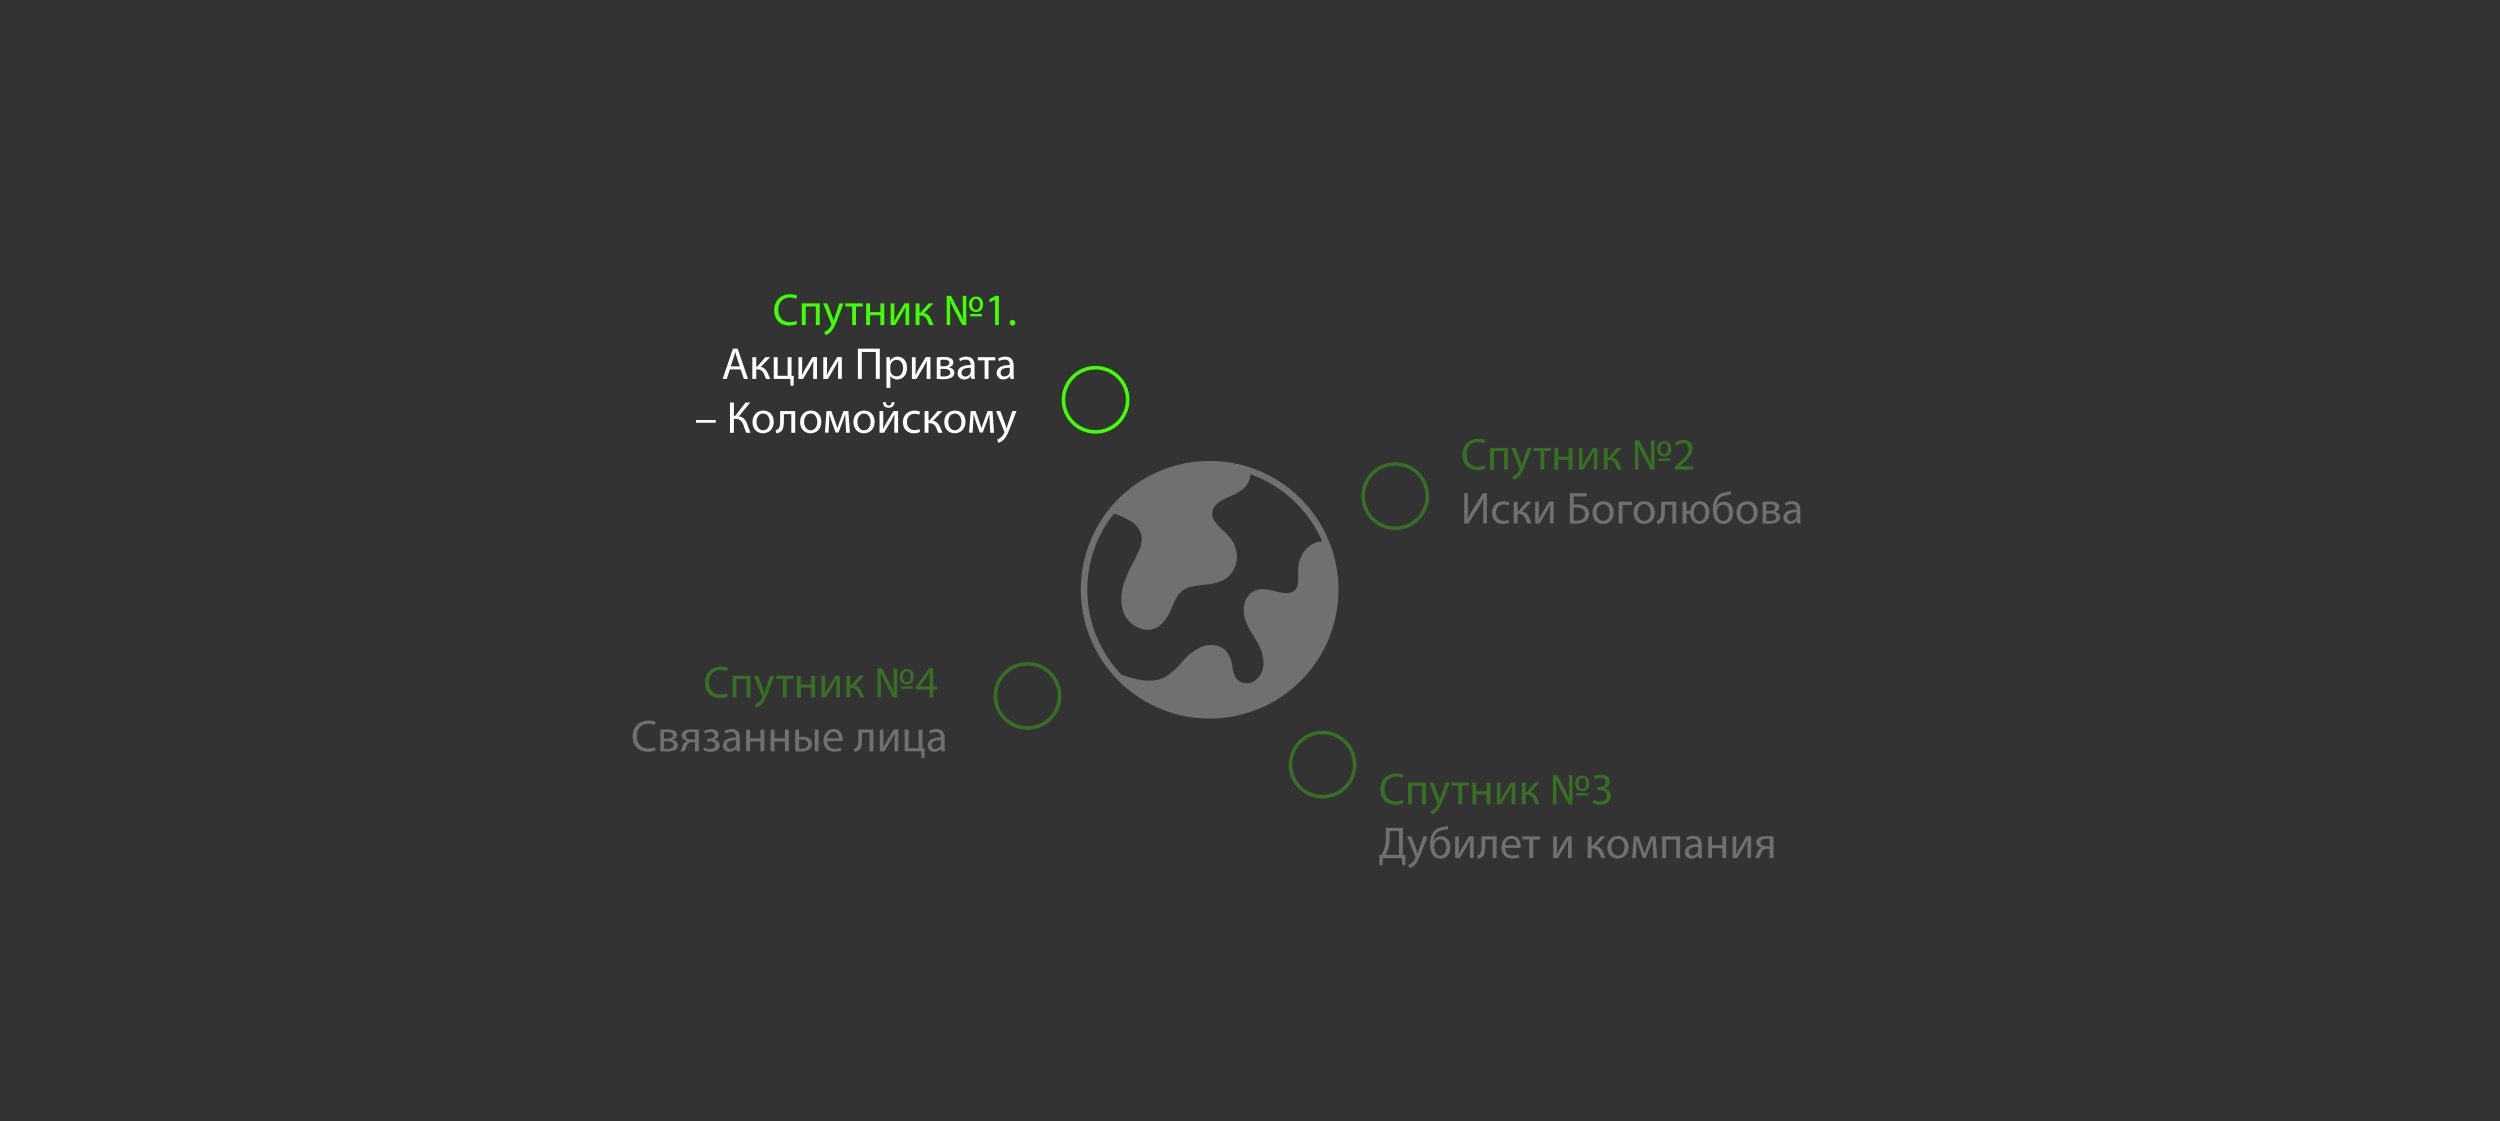 <?xml version="1.0" encoding="UTF-8"?> <svg xmlns="http://www.w3.org/2000/svg" id="Слой_1" data-name="Слой 1" viewBox="0 0 1920 861"><rect x="0" y="0" width="1920" height="861" fill="#333333" stroke="none"/> <defs> <style>.cls-1,.cls-2{fill:none;stroke:#3fff03;stroke-miterlimit:10;stroke-width:2.74px;}.cls-1,.cls-3,.cls-6{opacity:0.3;}.cls-4{fill:#3fff03;}.cls-5,.cls-6{fill:#fff;}</style> </defs> <title>Безымянный-1</title> <circle class="cls-1" cx="789.13" cy="534.44" r="24.66"></circle> <circle class="cls-2" cx="841.4" cy="307.03" r="24.66"></circle> <circle class="cls-1" cx="1071.55" cy="381" r="24.66"></circle> <circle class="cls-1" cx="1015.71" cy="587.23" r="24.66"></circle> <g class="cls-3"> <path class="cls-4" d="M1140.75,359.89a14.87,14.87,0,0,1-6.13,1.11c-6.55,0-11.48-4.14-11.48-11.76,0-7.27,4.93-12.2,12.13-12.2a12.56,12.56,0,0,1,5.52,1l-.73,2.45a11,11,0,0,0-4.69-1c-5.44,0-9.06,3.48-9.06,9.58,0,5.69,3.27,9.34,8.93,9.34a12,12,0,0,0,4.89-1Z"></path> <path class="cls-4" d="M1158.12,344v16.68h-3V346.38h-7.76v14.27h-3V344Z"></path> <path class="cls-4" d="M1164,344l3.65,9.86c.38,1.1.79,2.41,1.07,3.41h.07c.31-1,.65-2.28,1.07-3.48l3.31-9.79h3.2l-4.55,11.89c-2.17,5.72-3.65,8.65-5.72,10.44a8.24,8.24,0,0,1-3.72,2l-.76-2.55a8.05,8.05,0,0,0,2.65-1.48,9.25,9.25,0,0,0,2.56-3.38,2.33,2.33,0,0,0,.24-.73,2.62,2.62,0,0,0-.21-.79L1160.71,344Z"></path> <path class="cls-4" d="M1191.18,344v2.41H1186v14.27h-3V346.38h-5.21V344Z"></path> <path class="cls-4" d="M1196.77,344v6.72h7.92V344h3v16.68h-3V353.1h-7.92v7.55h-3V344Z"></path> <path class="cls-4" d="M1215.45,344v7c0,2.65,0,4.31-.17,6.69l.1,0c1-2,1.59-3.2,2.69-5.13l5.2-8.62h3.55v16.68h-2.89v-7.07c0-2.72.07-4.13.21-6.82H1224c-1.07,2.14-1.79,3.48-2.76,5.17-1.58,2.59-3.41,5.79-5.2,8.72h-3.48V344Z"></path> <path class="cls-4" d="M1234.75,344v7.24h.73l6.27-7.24h3.69l-7.28,7.55c2.69.27,4.31,2.06,5.62,5.06a34.58,34.58,0,0,0,1.8,4.07h-3.18a23,23,0,0,1-1.55-3.41c-1.14-2.69-2.69-3.93-5.51-3.93h-.59v7.34h-3V344Z"></path> <path class="cls-4" d="M1255.61,360.65v-22.4h3.31l5.86,11.06c1.34,2.65,2.55,5.14,3.51,7.48l0,0c-.25-3.14-.31-5.76-.31-9.31v-9.2h2.68v22.4h-3.06l-5.9-11.13c-1.31-2.52-2.51-5.07-3.55-7.62l-.1,0c.14,2.9.2,5.49.2,9.45v9.27Zm28-16c0,4.27-2.69,6-5.44,6-3.07,0-5.45-2.14-5.45-5.89s2.52-6,5.48-6C1281.49,338.76,1283.56,341.07,1283.56,344.66Zm-10,9.3v-1.79h9.07V354Zm1.55-9.16c0,2.41,1.35,4.17,3,4.17,1.82,0,3-1.76,3-4.24,0-2-.83-4.24-3-4.24S1275.15,342.73,1275.15,344.8Z"></path> <path class="cls-4" d="M1286.18,360.65v-1.86l2.38-2.31c5.72-5.45,8.31-8.34,8.34-11.72,0-2.27-1.1-4.38-4.44-4.38a7.63,7.63,0,0,0-4.76,1.9l-1-2.14a9.84,9.84,0,0,1,6.35-2.27c4.82,0,6.86,3.31,6.86,6.51,0,4.14-3,7.48-7.73,12l-1.79,1.66v.07h10.07v2.51Z"></path> <path class="cls-5" d="M1127.34,378.78v9.79c0,3.69-.07,6.73-.27,9.83l.06,0c1.18-2.41,2.62-4.93,4.31-7.68l7.52-12h3V402h-2.83v-9.9c0-3.75,0-6.51.28-9.44l-.11,0a69.33,69.33,0,0,1-4.31,7.82L1127.72,402h-3.2V378.78Z"></path> <path class="cls-5" d="M1159,401.4a11.32,11.32,0,0,1-4.8,1c-5,0-8.3-3.41-8.3-8.51s3.51-8.86,9-8.86a10.16,10.16,0,0,1,4.2.86l-.68,2.34a7.13,7.13,0,0,0-3.52-.79c-3.83,0-5.89,2.83-5.89,6.31,0,3.86,2.48,6.24,5.79,6.24a8.59,8.59,0,0,0,3.72-.83Z"></path> <path class="cls-5" d="M1165.54,385.33v7.24h.72l6.27-7.24h3.69l-7.27,7.55c2.69.28,4.31,2.07,5.62,5.07a34.18,34.18,0,0,0,1.79,4.07h-3.17a21.7,21.7,0,0,1-1.55-3.42c-1.14-2.68-2.69-3.92-5.52-3.92h-.58V402h-3V385.33Z"></path> <path class="cls-5" d="M1181.84,385.33v7c0,2.65,0,4.3-.17,6.68l.1,0c1-2,1.59-3.21,2.69-5.14l5.2-8.62h3.55V402h-2.89V395c0-2.72.07-4.14.21-6.82h-.11c-1.07,2.13-1.79,3.48-2.75,5.17-1.59,2.58-3.42,5.79-5.21,8.72H1179V385.33Z"></path> <path class="cls-5" d="M1218.58,378.78v2.52h-10v6.24a27.14,27.14,0,0,1,2.87-.17,11,11,0,0,1,6,1.55,6.39,6.39,0,0,1,3,5.69,6.86,6.86,0,0,1-1.93,5c-1.9,1.86-5,2.58-8.21,2.58a34.89,34.89,0,0,1-4.68-.27V378.78Zm-10,20.93a13,13,0,0,0,2.52.17,6.81,6.81,0,0,0,4.89-1.79,4.76,4.76,0,0,0,1.28-3.41,4.36,4.36,0,0,0-1.9-3.8,7.78,7.78,0,0,0-4.41-1.17c-.69,0-1.62.07-2.38.14Z"></path> <path class="cls-5" d="M1239.37,393.54c0,6.17-4.27,8.86-8.31,8.86-4.51,0-8-3.31-8-8.59,0-5.58,3.65-8.86,8.27-8.86C1236.13,385,1239.37,388.44,1239.37,393.54Zm-13.24.17c0,3.65,2.11,6.41,5.07,6.41s5.07-2.72,5.07-6.48c0-2.83-1.41-6.41-5-6.41S1226.13,390.54,1226.13,393.71Z"></path> <path class="cls-5" d="M1253.37,385.33v2.45h-7.24V402h-3V385.33Z"></path> <path class="cls-5" d="M1270.88,393.54c0,6.17-4.28,8.86-8.31,8.86-4.52,0-8-3.31-8-8.59,0-5.58,3.66-8.86,8.28-8.86C1267.64,385,1270.88,388.44,1270.88,393.54Zm-13.24.17c0,3.65,2.1,6.41,5.07,6.41s5.07-2.72,5.07-6.48c0-2.83-1.42-6.41-5-6.41S1257.64,390.54,1257.64,393.71Z"></path> <path class="cls-5" d="M1287.35,385.33V402h-3V387.71h-5.73v4.35c0,4.68-.44,7.82-2.62,9.23a4.81,4.81,0,0,1-3.3,1l-.31-2.38a3.77,3.77,0,0,0,1.65-.69c1.55-1.14,1.72-3.48,1.72-7.2v-6.73Z"></path> <path class="cls-5" d="M1295.21,385.33v7h2.87c.51-4.42,3.41-7.42,7.41-7.42,4.34,0,7.3,3.45,7.3,8.59,0,5.41-3.3,8.86-7.51,8.86-4,0-6.93-3-7.27-7.72h-2.8V402h-3V385.33Zm14.55,8.28c0-3.14-1.41-6.38-4.38-6.38s-4.48,3.17-4.48,6.55,1.48,6.38,4.41,6.38S1309.76,396.78,1309.76,393.61Z"></path> <path class="cls-5" d="M1329.24,379.68a22.63,22.63,0,0,1-3.49.76c-2.68.41-4.65,1.31-5.92,3.14a11.87,11.87,0,0,0-1.83,5.51h.1a6.32,6.32,0,0,1,5.79-3.76c4.11,0,7.1,2.93,7.1,8.24s-2.82,8.83-7.72,8.83c-5.86,0-7.79-5.62-7.79-11.17,0-3.79.8-6.9,2.59-9.24,1.62-2.31,3.93-3.38,7.17-3.93a23.86,23.86,0,0,0,4.13-.9Zm-6,7.89a4,4,0,0,0-3.75,2.28,7.22,7.22,0,0,0-.83,3.55c0,2.76,1.34,6.72,4.65,6.72s4.59-3.24,4.59-6.31C1327.93,391.09,1326.86,387.57,1323.27,387.57Z"></path> <path class="cls-5" d="M1349.92,393.54c0,6.17-4.28,8.86-8.31,8.86-4.51,0-8-3.31-8-8.59,0-5.58,3.66-8.86,8.28-8.86C1346.68,385,1349.92,388.44,1349.92,393.54Zm-13.24.17c0,3.65,2.11,6.41,5.07,6.41s5.07-2.72,5.07-6.48c0-2.83-1.42-6.41-5-6.41S1336.68,390.54,1336.68,393.71Z"></path> <path class="cls-5" d="M1353.68,385.54a35.06,35.06,0,0,1,5.31-.38c2.79,0,7.41.45,7.41,4.17,0,2.07-1.59,3.35-3.48,3.76v.07c2.44.34,4.23,1.72,4.23,4.13,0,4.38-5.51,4.93-8.79,4.93-1.86,0-3.79-.13-4.68-.2Zm2.86,14.48a18.92,18.92,0,0,0,2.45.14c2,0,5.06-.49,5.06-2.9s-2.41-2.93-5.31-2.93h-2.2Zm0-7.69h2.28c2.24,0,4.55-.65,4.55-2.62,0-1.65-1.45-2.45-4.48-2.45a21.36,21.36,0,0,0-2.35.14Z"></path> <path class="cls-5" d="M1380.22,402l-.24-2.11h-.11a6.21,6.21,0,0,1-5.1,2.49,4.75,4.75,0,0,1-5.1-4.8c0-4,3.59-6.23,10-6.2v-.34c0-1.38-.38-3.86-3.79-3.86a8.28,8.28,0,0,0-4.34,1.24l-.69-2a10.33,10.33,0,0,1,5.48-1.49c5.1,0,6.34,3.49,6.34,6.83V398a23.16,23.16,0,0,0,.28,4Zm-.45-8.52c-3.31-.07-7.06.52-7.06,3.76a2.68,2.68,0,0,0,2.86,2.9,4.14,4.14,0,0,0,4-2.8,3.24,3.24,0,0,0,.17-1Z"></path> </g> <g class="cls-3"> <path class="cls-4" d="M1077.75,616.89a14.87,14.87,0,0,1-6.13,1.11c-6.55,0-11.48-4.14-11.48-11.76,0-7.27,4.93-12.2,12.13-12.2a12.56,12.56,0,0,1,5.52,1l-.73,2.45a11,11,0,0,0-4.69-1c-5.44,0-9.06,3.48-9.06,9.58,0,5.69,3.27,9.34,8.93,9.34a12,12,0,0,0,4.89-1Z"></path> <path class="cls-4" d="M1095.12,601v16.68h-3V603.38h-7.76v14.27h-3V601Z"></path> <path class="cls-4" d="M1101,601l3.65,9.86c.38,1.1.79,2.41,1.07,3.41h.07c.31-1,.65-2.28,1.07-3.48l3.31-9.79h3.2l-4.55,11.89c-2.17,5.72-3.65,8.65-5.72,10.44a8.24,8.24,0,0,1-3.72,2l-.76-2.55a8.05,8.05,0,0,0,2.65-1.48,9.25,9.25,0,0,0,2.56-3.38,2.33,2.33,0,0,0,.24-.73,2.62,2.62,0,0,0-.21-.79L1097.71,601Z"></path> <path class="cls-4" d="M1128.18,601v2.41H1123v14.27h-3V603.38h-5.21V601Z"></path> <path class="cls-4" d="M1133.77,601v6.72h7.92V601h3v16.68h-3V610.1h-7.92v7.55h-3V601Z"></path> <path class="cls-4" d="M1152.45,601v7c0,2.65,0,4.31-.17,6.69l.1,0c1-2,1.59-3.2,2.69-5.13l5.2-8.62h3.55v16.68h-2.89v-7.07c0-2.72.07-4.13.21-6.82H1161c-1.07,2.14-1.79,3.48-2.76,5.17-1.58,2.59-3.41,5.79-5.2,8.72h-3.48V601Z"></path> <path class="cls-4" d="M1171.75,601v7.24h.73l6.27-7.24h3.69l-7.28,7.55c2.69.27,4.31,2.06,5.62,5.06a34.58,34.58,0,0,0,1.8,4.07h-3.18a23,23,0,0,1-1.55-3.41c-1.14-2.69-2.69-3.93-5.51-3.93h-.59v7.34h-3V601Z"></path> <path class="cls-4" d="M1192.61,617.65v-22.4h3.31l5.86,11.06c1.34,2.65,2.55,5.14,3.51,7.48l0,0c-.25-3.14-.31-5.76-.31-9.31v-9.2h2.68v22.4h-3.06l-5.9-11.13c-1.31-2.52-2.51-5.07-3.55-7.62l-.1,0c.14,2.9.2,5.49.2,9.45v9.27Zm28-16c0,4.27-2.69,6-5.44,6-3.07,0-5.45-2.14-5.45-5.9s2.52-6,5.48-6C1218.49,595.76,1220.56,598.07,1220.56,601.66Zm-10,9.3v-1.79h9.07V611Zm1.55-9.17c0,2.42,1.35,4.18,3,4.18,1.82,0,3-1.76,3-4.24,0-2-.83-4.24-3-4.24S1212.15,599.73,1212.15,601.79Z"></path> <path class="cls-4" d="M1223.91,614.17a10.15,10.15,0,0,0,5,1.41c3.89,0,5.1-2.48,5.07-4.34,0-3.14-2.86-4.48-5.79-4.48h-1.69v-2.28h1.69c2.2,0,5-1.13,5-3.79,0-1.79-1.13-3.38-3.93-3.38a8.24,8.24,0,0,0-4.48,1.49l-.79-2.21a10.67,10.67,0,0,1,5.86-1.72c4.41,0,6.41,2.62,6.41,5.34,0,2.31-1.38,4.27-4.13,5.27v.07a5.84,5.84,0,0,1,5,5.76c0,3.58-2.79,6.72-8.17,6.72a11.31,11.31,0,0,1-5.82-1.52Z"></path> <path class="cls-5" d="M1077.41,635.79v20.78l2,.07-.21,8h-2.34l-.21-5.58H1062l-.2,5.58h-2.35l-.21-8,1.76-.07a27.67,27.67,0,0,0,2.28-5.1,34.62,34.62,0,0,0,1.1-9.79v-5.89Zm-10.21,6.85a31.68,31.68,0,0,1-1.17,9.48,22.78,22.78,0,0,1-1.9,4.42h10.28V638.27h-7.21Z"></path> <path class="cls-5" d="M1084,642.33l3.66,9.86c.38,1.1.79,2.42,1.07,3.41h.07c.31-1,.65-2.27,1.06-3.48l3.31-9.79h3.21l-4.55,11.9c-2.17,5.72-3.65,8.65-5.72,10.44a8.11,8.11,0,0,1-3.73,2l-.75-2.55a8.06,8.06,0,0,0,2.65-1.48,9.07,9.07,0,0,0,2.55-3.38,2.12,2.12,0,0,0,.24-.72,2.85,2.85,0,0,0-.2-.79l-6.17-15.38Z"></path> <path class="cls-5" d="M1112.05,636.68a22.49,22.49,0,0,1-3.48.76c-2.69.41-4.66,1.31-5.93,3.14a11.87,11.87,0,0,0-1.83,5.51h.11a6.31,6.31,0,0,1,5.79-3.76c4.1,0,7.1,2.93,7.1,8.24s-2.83,8.83-7.72,8.83c-5.86,0-7.79-5.62-7.79-11.17,0-3.79.79-6.9,2.58-9.24,1.62-2.31,3.93-3.38,7.17-3.93a24.19,24.19,0,0,0,4.14-.9Zm-6,7.89a4,4,0,0,0-3.76,2.28,7.3,7.3,0,0,0-.83,3.55c0,2.76,1.35,6.72,4.66,6.72s4.58-3.24,4.58-6.31C1110.74,648.09,1109.67,644.57,1106.09,644.57Z"></path> <path class="cls-5" d="M1120.43,642.33v7c0,2.65,0,4.3-.18,6.68l.11,0c1-2,1.58-3.21,2.68-5.14l5.21-8.62h3.55V659h-2.89V652c0-2.72.06-4.14.2-6.82h-.1c-1.07,2.13-1.79,3.48-2.76,5.17-1.58,2.58-3.41,5.79-5.2,8.72h-3.49V642.33Z"></path> <path class="cls-5" d="M1149.38,642.33V659h-3V644.71h-5.72v4.34c0,4.69-.45,7.83-2.62,9.24a4.85,4.85,0,0,1-3.31,1l-.31-2.38a3.81,3.81,0,0,0,1.66-.69c1.55-1.14,1.72-3.48,1.72-7.21v-6.72Z"></path> <path class="cls-5" d="M1156,651.23c.07,4.1,2.69,5.79,5.73,5.79a11,11,0,0,0,4.61-.86l.52,2.17a13.56,13.56,0,0,1-5.55,1c-5.13,0-8.2-3.38-8.2-8.41s3-9,7.82-9c5.45,0,6.9,4.79,6.9,7.85a10.33,10.33,0,0,1-.11,1.42Zm8.9-2.18c0-1.93-.8-4.92-4.21-4.92-3.07,0-4.41,2.82-4.65,4.92Z"></path> <path class="cls-5" d="M1182.75,642.33v2.42h-5.21V659h-3V644.75h-5.2v-2.42Z"></path> <path class="cls-5" d="M1195.74,642.33v7c0,2.65,0,4.3-.17,6.68l.1,0c1-2,1.59-3.21,2.69-5.14l5.21-8.62h3.55V659h-2.9V652c0-2.72.07-4.14.21-6.82h-.1c-1.07,2.13-1.8,3.48-2.76,5.17-1.59,2.58-3.41,5.79-5.21,8.72h-3.48V642.33Z"></path> <path class="cls-5" d="M1222.36,642.33v7.24h.72l6.27-7.24H1233l-7.27,7.55c2.69.28,4.31,2.07,5.62,5.07a34.18,34.18,0,0,0,1.79,4.07H1230a21.7,21.7,0,0,1-1.55-3.42c-1.14-2.68-2.69-3.92-5.52-3.92h-.58V659h-3V642.33Z"></path> <path class="cls-5" d="M1250.76,650.54c0,6.17-4.28,8.86-8.31,8.86-4.51,0-8-3.31-8-8.59,0-5.58,3.66-8.85,8.28-8.85C1247.52,642,1250.76,645.44,1250.76,650.54Zm-13.24.17c0,3.65,2.1,6.41,5.07,6.41s5.07-2.72,5.07-6.48c0-2.83-1.42-6.41-5-6.41S1237.52,647.54,1237.52,650.71Z"></path> <path class="cls-5" d="M1254.76,642.33h3.72l3,8.41c.42,1.25,1.14,3.28,1.52,4.59h.07c.38-1.24,1.31-3.9,2-5.72l2.69-7.28h3.76l1.17,16.69h-2.89l-.38-8c-.11-1.79-.24-3.93-.31-6H1269c-.45,1.52-.89,2.86-1.82,5.41l-3.21,8.41h-2.21l-3-8.23c-.52-1.59-1.24-4-1.65-5.55H1257c-.07,2-.17,4.17-.28,6l-.41,7.9h-2.79Z"></path> <path class="cls-5" d="M1290.33,642.33V659h-3V644.75h-7.76V659h-3V642.33Z"></path> <path class="cls-5" d="M1304.5,659l-.24-2.11h-.11a6.21,6.21,0,0,1-5.1,2.49,4.75,4.75,0,0,1-5.1-4.79c0-4,3.59-6.24,10-6.21v-.34c0-1.38-.38-3.86-3.79-3.86a8.28,8.28,0,0,0-4.34,1.24l-.69-2a10.33,10.33,0,0,1,5.48-1.48c5.1,0,6.34,3.48,6.34,6.82V655a23.16,23.16,0,0,0,.28,4Zm-.45-8.52c-3.31-.07-7.07.52-7.07,3.76a2.69,2.69,0,0,0,2.86,2.9,4.15,4.15,0,0,0,4-2.8,3.24,3.24,0,0,0,.17-1Z"></path> <path class="cls-5" d="M1314.81,642.33v6.72h7.92v-6.72h3V659h-3v-7.55h-7.92V659h-3V642.33Z"></path> <path class="cls-5" d="M1333.49,642.33v7c0,2.65,0,4.3-.17,6.68l.1,0c1-2,1.58-3.21,2.69-5.14l5.2-8.62h3.55V659H1342V652c0-2.72.07-4.14.2-6.82h-.1c-1.07,2.13-1.79,3.48-2.76,5.17-1.58,2.58-3.41,5.79-5.2,8.72h-3.48V642.33Z"></path> <path class="cls-5" d="M1362.1,659h-3v-7h-2.24a3.9,3.9,0,0,0-2.79.93c-1.24,1-1.69,3.07-2.35,4.69A9.86,9.86,0,0,1,1351,659h-3.24a10.59,10.59,0,0,0,1-1.9c.72-1.62,1.13-3.79,2.62-5a3.93,3.93,0,0,1,1.89-1V651c-2.17-.24-4.41-1.59-4.41-4.14a4,4,0,0,1,2.21-3.62,11.7,11.7,0,0,1,5.58-1.13,47.18,47.18,0,0,1,5.38.34Zm-3-14.69a17.51,17.51,0,0,0-2.52-.17c-2.07,0-4.51.59-4.51,2.9,0,2.13,2.65,2.89,4.44,2.89h2.59Z"></path> </g> <g class="cls-3"> <path class="cls-4" d="M559,534.89a14.83,14.83,0,0,1-6.13,1.11c-6.55,0-11.48-4.14-11.48-11.76,0-7.27,4.93-12.2,12.13-12.2a12.53,12.53,0,0,1,5.52,1l-.73,2.45a10.89,10.89,0,0,0-4.68-1c-5.45,0-9.07,3.48-9.07,9.58,0,5.69,3.28,9.34,8.93,9.34a11.88,11.88,0,0,0,4.89-1Z"></path> <path class="cls-4" d="M576.4,519v16.68h-3V521.38h-7.76v14.27h-3V519Z"></path> <path class="cls-4" d="M582.29,519l3.66,9.86c.38,1.1.79,2.41,1.07,3.41h.06c.31-1,.66-2.28,1.07-3.48l3.31-9.79h3.21l-4.55,11.89c-2.17,5.72-3.66,8.65-5.72,10.44a8.31,8.31,0,0,1-3.73,2l-.75-2.55a8.25,8.25,0,0,0,2.65-1.48,9.24,9.24,0,0,0,2.55-3.38,2.09,2.09,0,0,0,.24-.73,2.62,2.62,0,0,0-.21-.79L579,519Z"></path> <path class="cls-4" d="M609.46,519v2.41h-5.21v14.27h-3V521.38h-5.2V519Z"></path> <path class="cls-4" d="M615,519v6.72H623V519h3v16.68h-3V528.1H615v7.55h-3V519Z"></path> <path class="cls-4" d="M633.72,519v7c0,2.65,0,4.31-.17,6.69l.1,0c1-2,1.59-3.2,2.69-5.13l5.21-8.62h3.55v16.68h-2.9v-7.07c0-2.72.07-4.13.21-6.82h-.1c-1.07,2.14-1.8,3.48-2.76,5.17-1.59,2.59-3.41,5.79-5.21,8.72h-3.48V519Z"></path> <path class="cls-4" d="M653,519v7.24h.72L660,519h3.69l-7.27,7.55c2.69.27,4.31,2.06,5.62,5.06a32.82,32.82,0,0,0,1.79,4.07h-3.17a21.11,21.11,0,0,1-1.55-3.41c-1.14-2.69-2.69-3.93-5.52-3.93H653v7.34h-3V519Z"></path> <path class="cls-4" d="M673.88,535.65v-22.4h3.31l5.86,11.06c1.34,2.65,2.55,5.14,3.52,7.48l0,0c-.24-3.14-.31-5.76-.31-9.31v-9.2H689v22.4h-3.07L680,524.52c-1.31-2.52-2.52-5.07-3.55-7.62l-.11,0c.14,2.9.21,5.49.21,9.45v9.27Zm28-16c0,4.27-2.69,6-5.45,6-3.07,0-5.45-2.14-5.45-5.89s2.52-6,5.48-6C699.77,513.76,701.84,516.07,701.84,519.66Zm-10,9.3v-1.79h9.07V529Zm1.55-9.16c0,2.41,1.35,4.17,3,4.17,1.83,0,3-1.76,3-4.24,0-2-.82-4.24-3-4.24S693.42,517.73,693.42,519.8Z"></path> <path class="cls-4" d="M713.83,535.65v-6.1H703.42v-2l10-14.3h3.27v13.92h3.14v2.38h-3.14v6.1Zm0-8.48v-7.48c0-1.17,0-2.34.11-3.51h-.11c-.69,1.31-1.24,2.27-1.86,3.31l-5.48,7.61v.07Z"></path> <path class="cls-5" d="M503.49,576.26a14.9,14.9,0,0,1-6.13,1.1c-6.55,0-11.48-4.13-11.48-11.75,0-7.28,4.93-12.2,12.13-12.2a12.56,12.56,0,0,1,5.52,1l-.73,2.45a10.93,10.93,0,0,0-4.69-1c-5.44,0-9.06,3.48-9.06,9.58,0,5.69,3.27,9.35,8.93,9.35a11.91,11.91,0,0,0,4.89-1Z"></path> <path class="cls-5" d="M507.08,560.54a35.06,35.06,0,0,1,5.31-.38c2.79,0,7.41.45,7.41,4.17,0,2.07-1.59,3.35-3.48,3.76v.07c2.44.34,4.23,1.72,4.23,4.13,0,4.38-5.51,4.93-8.79,4.93-1.86,0-3.79-.13-4.68-.2ZM509.94,575a18.92,18.92,0,0,0,2.45.14c2,0,5.06-.49,5.06-2.9s-2.41-2.93-5.31-2.93h-2.2Zm0-7.69h2.28c2.24,0,4.55-.65,4.55-2.62,0-1.65-1.45-2.45-4.48-2.45a21.36,21.36,0,0,0-2.35.14Z"></path> <path class="cls-5" d="M536.72,577h-3v-7h-2.24a3.92,3.92,0,0,0-2.79.93c-1.24,1-1.69,3.07-2.34,4.69a11.09,11.09,0,0,1-.69,1.38h-3.24a10.58,10.58,0,0,0,1-1.9c.72-1.62,1.14-3.79,2.62-5a4,4,0,0,1,1.9-1V569c-2.18-.24-4.42-1.59-4.42-4.14a4,4,0,0,1,2.21-3.62,11.7,11.7,0,0,1,5.58-1.13,47.18,47.18,0,0,1,5.38.34Zm-3-14.69a17.46,17.46,0,0,0-2.51-.17c-2.07,0-4.52.59-4.52,2.9,0,2.13,2.65,2.89,4.45,2.89h2.58Z"></path> <path class="cls-5" d="M543,567.33h1.45c2.55,0,4.27-1.17,4.27-2.72s-1.34-2.41-3.24-2.41a8,8,0,0,0-4,1.17l-.76-1.86a10.55,10.55,0,0,1,5.55-1.52c2.55,0,5.65,1.14,5.65,4.38,0,2.07-1.89,3.41-3.75,3.79v.07c2.48.2,4.55,1.72,4.55,4.17,0,3.62-3.69,5-7.21,5A11.52,11.52,0,0,1,540.1,576l.79-2a9.58,9.58,0,0,0,4.41,1.14c2.52,0,4.11-1.2,4.11-2.86,0-2.24-2.35-2.86-4.86-2.86H543Z"></path> <path class="cls-5" d="M565.75,577l-.25-2.11h-.1a6.21,6.21,0,0,1-5.1,2.49,4.75,4.75,0,0,1-5.1-4.79c0-4,3.58-6.24,10-6.21v-.34c0-1.38-.38-3.86-3.79-3.86a8.35,8.35,0,0,0-4.35,1.24l-.69-2a10.33,10.33,0,0,1,5.48-1.48c5.11,0,6.35,3.48,6.35,6.82V573a24.27,24.27,0,0,0,.27,4Zm-.45-8.52c-3.31-.07-7.07.52-7.07,3.76a2.69,2.69,0,0,0,2.86,2.9,4.14,4.14,0,0,0,4-2.8,3,3,0,0,0,.18-1Z"></path> <path class="cls-5" d="M576.05,560.33v6.72H584v-6.72h3V577h-3v-7.55h-7.93V577h-3V560.33Z"></path> <path class="cls-5" d="M594.87,560.33v6.72h7.93v-6.72h3V577h-3v-7.55h-7.93V577h-3V560.33Z"></path> <path class="cls-5" d="M613.69,560.33V566a14.18,14.18,0,0,1,2.73-.21c3.58,0,7.2,1.49,7.2,5.59a4.72,4.72,0,0,1-1.72,3.86c-1.83,1.55-4.52,1.93-6.72,1.93a40.75,40.75,0,0,1-4.48-.24V560.33Zm0,14.58a16.86,16.86,0,0,0,2.11.14c2.31,0,4.82-1,4.82-3.55s-2.41-3.51-4.69-3.51a13.1,13.1,0,0,0-2.24.17Zm15-14.58V577h-3V560.33Z"></path> <path class="cls-5" d="M635.38,569.23c.07,4.1,2.69,5.79,5.72,5.79a11,11,0,0,0,4.62-.86l.52,2.17a13.59,13.59,0,0,1-5.55,1c-5.14,0-8.21-3.38-8.21-8.41s3-9,7.83-9c5.44,0,6.89,4.79,6.89,7.85a12.73,12.73,0,0,1-.1,1.42Zm8.89-2.18c0-1.93-.79-4.92-4.2-4.92-3.07,0-4.42,2.82-4.66,4.92Z"></path> <path class="cls-5" d="M670.78,560.33V577h-3V562.71h-5.72v4.34c0,4.69-.45,7.83-2.62,9.24a4.85,4.85,0,0,1-3.31,1l-.31-2.38a3.77,3.77,0,0,0,1.65-.69c1.55-1.14,1.73-3.48,1.73-7.21v-6.72Z"></path> <path class="cls-5" d="M678.53,560.33v7c0,2.65,0,4.3-.17,6.68l.1,0c1-2,1.59-3.21,2.69-5.14l5.21-8.62h3.55V577H687V570c0-2.72.07-4.14.21-6.82h-.1c-1.07,2.13-1.8,3.48-2.76,5.17-1.59,2.58-3.41,5.79-5.21,8.72h-3.48V560.33Z"></path> <path class="cls-5" d="M697.77,560.33v14.31h7.69V560.33h3v14.41l1.73,0-.18,7.55h-2.34l-.14-5.31H694.77V560.33Z"></path> <path class="cls-5" d="M723,577l-.24-2.11h-.1a6.21,6.21,0,0,1-5.1,2.49,4.75,4.75,0,0,1-5.1-4.79c0-4,3.58-6.24,10-6.21v-.34c0-1.38-.38-3.86-3.79-3.86a8.29,8.29,0,0,0-4.35,1.24l-.69-2a10.33,10.33,0,0,1,5.48-1.48c5.11,0,6.35,3.48,6.35,6.82V573a23.23,23.23,0,0,0,.27,4Zm-.44-8.52c-3.31-.07-7.07.52-7.07,3.76a2.69,2.69,0,0,0,2.86,2.9,4.14,4.14,0,0,0,4-2.8,3,3,0,0,0,.18-1Z"></path> </g> <path class="cls-4" d="M612.2,248.89a14.93,14.93,0,0,1-6.14,1.11c-6.55,0-11.48-4.14-11.48-11.76,0-7.27,4.93-12.2,12.14-12.2a12.51,12.51,0,0,1,5.51,1l-.72,2.45a11,11,0,0,0-4.69-1c-5.45,0-9.07,3.48-9.07,9.58,0,5.69,3.28,9.34,8.93,9.34a12,12,0,0,0,4.9-1Z"></path> <path class="cls-4" d="M629.57,233v16.68h-3V235.38h-7.76v14.27h-3V233Z"></path> <path class="cls-4" d="M635.46,233l3.66,9.86c.38,1.1.79,2.41,1.07,3.41h.07c.31-1,.65-2.28,1.07-3.48l3.3-9.79h3.21l-4.55,11.89c-2.17,5.72-3.65,8.65-5.72,10.44a8.26,8.26,0,0,1-3.73,2l-.75-2.55a8.25,8.25,0,0,0,2.65-1.48,9.24,9.24,0,0,0,2.55-3.38,2.09,2.09,0,0,0,.24-.73,2.85,2.85,0,0,0-.2-.79L632.16,233Z"></path> <path class="cls-4" d="M662.63,233v2.41h-5.21v14.27h-3V235.38h-5.2V233Z"></path> <path class="cls-4" d="M668.21,233v6.72h7.93V233h3v16.68h-3V242.1h-7.93v7.55h-3V233Z"></path> <path class="cls-4" d="M686.9,233v7c0,2.65,0,4.31-.18,6.69l.11,0c1-2,1.58-3.2,2.68-5.13l5.21-8.62h3.55v16.68h-2.89v-7.07c0-2.72.06-4.13.2-6.82h-.1c-1.07,2.14-1.79,3.48-2.76,5.17-1.59,2.59-3.41,5.79-5.2,8.72H684V233Z"></path> <path class="cls-4" d="M706.2,233v7.24h.72L713.2,233h3.68l-7.27,7.55c2.69.27,4.31,2.06,5.62,5.06a34.4,34.4,0,0,0,1.79,4.07h-3.17a22,22,0,0,1-1.55-3.41c-1.14-2.69-2.69-3.93-5.52-3.93h-.58v7.34h-3V233Z"></path> <path class="cls-4" d="M727.05,249.65v-22.4h3.31l5.86,11.06c1.35,2.65,2.55,5.14,3.52,7.48l0,0c-.24-3.14-.31-5.76-.31-9.31v-9.2h2.69v22.4h-3.07l-5.89-11.13c-1.31-2.52-2.52-5.07-3.55-7.62l-.11,0c.14,2.9.21,5.49.21,9.45v9.27Zm28-16c0,4.27-2.69,6-5.45,6-3.07,0-5.44-2.14-5.44-5.89s2.51-6,5.48-6C752.94,227.76,755,230.07,755,233.66Zm-10,9.3v-1.79h9.06V243Zm1.55-9.16c0,2.41,1.34,4.17,3,4.17,1.83,0,3-1.76,3-4.24,0-2-.83-4.24-3-4.24S746.6,231.73,746.6,233.8Z"></path> <path class="cls-4" d="M764.21,230.07h-.07l-3.89,2.11-.59-2.31,4.9-2.62h2.58v22.4h-2.93Z"></path> <path class="cls-4" d="M775.55,247.86a2,2,0,0,1,2.07-2.17,2.17,2.17,0,0,1,0,4.34A2,2,0,0,1,775.55,247.86Z"></path> <path class="cls-5" d="M560.56,283.71,558.15,291H555l7.9-23.24h3.62L574.48,291h-3.2l-2.48-7.31Zm7.62-2.34-2.28-6.69c-.52-1.52-.86-2.9-1.2-4.24h-.07c-.35,1.38-.73,2.79-1.18,4.2l-2.27,6.73Z"></path> <path class="cls-5" d="M580.79,274.33v7.24h.73l6.27-7.24h3.69l-7.27,7.55c2.68.28,4.3,2.07,5.61,5.07a36.1,36.1,0,0,0,1.8,4.07h-3.17a22.55,22.55,0,0,1-1.56-3.42c-1.13-2.68-2.68-3.92-5.51-3.92h-.59V291h-3V274.33Z"></path> <path class="cls-5" d="M597.24,274.33v14.31h7.68V274.33h3v14.41l1.72,0-.17,7.55h-2.34L607,291H594.24V274.33Z"></path> <path class="cls-5" d="M616.06,274.33v7c0,2.65,0,4.3-.18,6.68l.11,0c1-2,1.58-3.21,2.69-5.14l5.2-8.62h3.55V291h-2.89V284c0-2.72.06-4.14.2-6.82h-.1c-1.07,2.13-1.79,3.48-2.76,5.17-1.58,2.58-3.41,5.79-5.2,8.72H613.2V274.33Z"></path> <path class="cls-5" d="M635.15,274.33v7c0,2.65,0,4.3-.17,6.68l.1,0c1-2,1.59-3.21,2.69-5.14l5.21-8.62h3.55V291h-2.9V284c0-2.72.07-4.14.21-6.82h-.1c-1.07,2.13-1.8,3.48-2.76,5.17-1.59,2.58-3.41,5.79-5.21,8.72h-3.48V274.33Z"></path> <path class="cls-5" d="M675.66,267.78V291h-3V270.3H661.87V291h-3V267.78Z"></path> <path class="cls-5" d="M680.79,279.78c0-2.14-.07-3.86-.14-5.45h2.73l.13,2.86h.07a6.57,6.57,0,0,1,5.93-3.24c4,0,7.07,3.42,7.07,8.48,0,6-3.66,9-7.58,9a5.86,5.86,0,0,1-5.14-2.62h-.07v9.06h-3Zm3,4.45a6.81,6.81,0,0,0,.14,1.24,4.68,4.68,0,0,0,4.55,3.55c3.2,0,5.07-2.62,5.07-6.45,0-3.34-1.76-6.2-5-6.2a4.83,4.83,0,0,0-4.58,3.75,4.67,4.67,0,0,0-.21,1.25Z"></path> <path class="cls-5" d="M703.2,274.33v7c0,2.65,0,4.3-.17,6.68l.1,0c1-2,1.58-3.21,2.69-5.14l5.2-8.62h3.55V291h-2.89V284c0-2.72.07-4.14.2-6.82h-.1c-1.07,2.13-1.79,3.48-2.76,5.17-1.58,2.58-3.41,5.79-5.2,8.72h-3.48V274.33Z"></path> <path class="cls-5" d="M719.43,274.54a35.16,35.16,0,0,1,5.31-.38c2.79,0,7.41.45,7.41,4.17,0,2.07-1.58,3.35-3.48,3.76v.07c2.45.34,4.24,1.72,4.24,4.13,0,4.38-5.51,4.93-8.79,4.93-1.86,0-3.79-.13-4.69-.2ZM722.29,289a19.13,19.13,0,0,0,2.45.14c2,0,5.07-.49,5.07-2.9s-2.41-2.93-5.31-2.93h-2.21Zm0-7.69h2.27c2.24,0,4.55-.65,4.55-2.62,0-1.65-1.44-2.45-4.48-2.45a21,21,0,0,0-2.34.14Z"></path> <path class="cls-5" d="M746,291l-.25-2.11h-.1a6.21,6.21,0,0,1-5.1,2.49,4.75,4.75,0,0,1-5.1-4.8c0-4,3.58-6.23,10-6.2v-.34c0-1.38-.38-3.86-3.79-3.86a8.35,8.35,0,0,0-4.35,1.24l-.69-2a10.34,10.34,0,0,1,5.49-1.49c5.1,0,6.34,3.49,6.34,6.83V287a24.27,24.27,0,0,0,.27,4Zm-.45-8.52c-3.31-.07-7.07.52-7.07,3.76a2.69,2.69,0,0,0,2.86,2.9,4.17,4.17,0,0,0,4-2.8,3.24,3.24,0,0,0,.17-1Z"></path> <path class="cls-5" d="M764.38,274.33v2.42h-5.2V291h-3V276.75H751v-2.42Z"></path> <path class="cls-5" d="M776,291l-.24-2.11h-.1a6.21,6.21,0,0,1-5.1,2.49,4.75,4.75,0,0,1-5.1-4.8c0-4,3.58-6.23,10-6.2v-.34c0-1.38-.38-3.86-3.79-3.86a8.29,8.29,0,0,0-4.35,1.24l-.69-2a10.33,10.33,0,0,1,5.48-1.49c5.11,0,6.35,3.49,6.35,6.83V287a23.23,23.23,0,0,0,.27,4Zm-.44-8.52c-3.31-.07-7.07.52-7.07,3.76a2.69,2.69,0,0,0,2.86,2.9,4.14,4.14,0,0,0,4-2.8,3,3,0,0,0,.18-1Z"></path> <path class="cls-5" d="M549.7,322.59v2.07H534.53v-2.07Z"></path> <path class="cls-5" d="M563.62,309.15v10.31h.94l8-10.31h3.62l-8.79,10.65c3.82.52,5.31,2.86,6.51,6a61.37,61.37,0,0,0,2.55,6.58h-3.24a41.6,41.6,0,0,1-2.1-5.48c-1.07-3.07-2.55-5.17-6.48-5.17h-1v10.65h-3V309.15Z"></path> <path class="cls-5" d="M594.24,323.9c0,6.17-4.28,8.86-8.31,8.86-4.52,0-8-3.31-8-8.58,0-5.59,3.65-8.86,8.27-8.86C591,315.32,594.24,318.8,594.24,323.9Zm-13.24.18c0,3.65,2.1,6.41,5.07,6.41s5.06-2.73,5.06-6.48c0-2.83-1.41-6.42-5-6.42S581,320.9,581,324.08Z"></path> <path class="cls-5" d="M610.71,315.7v16.68h-3v-14.3H602v4.34c0,4.69-.45,7.83-2.62,9.24a4.9,4.9,0,0,1-3.31,1l-.31-2.38a3.69,3.69,0,0,0,1.66-.69c1.55-1.13,1.72-3.48,1.72-7.2V315.7Z"></path> <path class="cls-5" d="M630.77,323.9c0,6.17-4.27,8.86-8.3,8.86-4.52,0-8-3.31-8-8.58,0-5.59,3.65-8.86,8.27-8.86C627.53,315.32,630.77,318.8,630.77,323.9Zm-13.23.18c0,3.65,2.1,6.41,5.06,6.41s5.07-2.73,5.07-6.48c0-2.83-1.41-6.42-5-6.42S617.54,320.9,617.54,324.08Z"></path> <path class="cls-5" d="M634.77,315.7h3.73l3,8.41c.41,1.24,1.14,3.27,1.52,4.58h.07c.37-1.24,1.3-3.89,2-5.72l2.69-7.27h3.76l1.17,16.68h-2.9l-.38-8c-.1-1.79-.24-3.93-.31-6H649c-.45,1.51-.9,2.86-1.83,5.41l-3.2,8.41h-2.21l-3-8.24c-.52-1.58-1.24-4-1.66-5.55H637c-.06,2-.17,4.17-.27,6l-.41,7.89h-2.8Z"></path> <path class="cls-5" d="M671.73,323.9c0,6.17-4.28,8.86-8.31,8.86-4.52,0-8-3.31-8-8.58,0-5.59,3.66-8.86,8.27-8.86C668.49,315.32,671.73,318.8,671.73,323.9Zm-13.24.18c0,3.65,2.1,6.41,5.07,6.41s5.06-2.73,5.06-6.48c0-2.83-1.41-6.42-5-6.42S658.49,320.9,658.49,324.08Z"></path> <path class="cls-5" d="M678.34,315.7v7c0,2.65,0,4.31-.17,6.69l.11,0c1-2,1.58-3.2,2.68-5.13l5.21-8.62h3.55v16.68h-2.9v-7.06c0-2.73.07-4.14.21-6.83h-.1c-1.07,2.14-1.8,3.48-2.76,5.17-1.59,2.59-3.41,5.79-5.21,8.72h-3.48V315.7Zm2-6.79c.1,1.48.83,2.62,2.21,2.62s2.17-1.1,2.34-2.62H687c-.14,2.82-1.93,4.27-4.58,4.27-3,0-4.21-1.89-4.35-4.27Z"></path> <path class="cls-5" d="M706.54,331.76a11,11,0,0,1-4.79,1c-5,0-8.31-3.42-8.31-8.52s3.52-8.86,9-8.86a10,10,0,0,1,4.21.87l-.69,2.34a7.07,7.07,0,0,0-3.52-.79c-3.82,0-5.89,2.82-5.89,6.31,0,3.86,2.48,6.23,5.79,6.23a8.61,8.61,0,0,0,3.72-.82Z"></path> <path class="cls-5" d="M713.09,315.7v7.24h.73l6.27-7.24h3.69l-7.28,7.55c2.69.27,4.31,2.07,5.62,5.06a34.58,34.58,0,0,0,1.8,4.07h-3.18a23,23,0,0,1-1.55-3.41c-1.14-2.69-2.69-3.93-5.51-3.93h-.59v7.34h-3V315.7Z"></path> <path class="cls-5" d="M741.49,323.9c0,6.17-4.27,8.86-8.3,8.86-4.52,0-8-3.31-8-8.58,0-5.59,3.65-8.86,8.27-8.86C738.25,315.32,741.49,318.8,741.49,323.9Zm-13.23.18c0,3.65,2.1,6.41,5.06,6.41s5.07-2.73,5.07-6.48c0-2.83-1.41-6.42-5-6.42S728.26,320.9,728.26,324.08Z"></path> <path class="cls-5" d="M745.49,315.7h3.73l3,8.41c.41,1.24,1.14,3.27,1.52,4.58h.06c.38-1.24,1.31-3.89,2-5.72l2.69-7.27h3.76l1.17,16.68h-2.9l-.38-8c-.1-1.79-.24-3.93-.31-6h-.1c-.45,1.51-.9,2.86-1.83,5.41l-3.2,8.41h-2.21l-3-8.24c-.52-1.58-1.24-4-1.66-5.55h-.14c-.06,2-.17,4.17-.27,6l-.42,7.89h-2.79Z"></path> <path class="cls-5" d="M768.28,315.7l3.65,9.86c.38,1.1.8,2.41,1.07,3.41h.07c.31-1,.66-2.28,1.07-3.48l3.31-9.79h3.2l-4.55,11.89c-2.17,5.72-3.65,8.65-5.72,10.45a8.19,8.19,0,0,1-3.72,2l-.76-2.55a8,8,0,0,0,2.66-1.48,9.35,9.35,0,0,0,2.55-3.38,2.37,2.37,0,0,0,.24-.72,2.6,2.6,0,0,0-.21-.8L765,315.7Z"></path> <path class="cls-6" d="M929,551.86a98.93,98.93,0,0,0,98.93-98.93,97.58,97.58,0,0,0-6.56-35.44A98.93,98.93,0,1,0,929,551.86ZM855.36,394.42A54.68,54.68,0,0,1,869,400.67a17.53,17.53,0,0,1,7.82,11.84,23.59,23.59,0,0,1-2.73,11.73c-1.23,2.73-2.65,5.48-4,8.13a111.38,111.38,0,0,0-6.54,14.48c-3.33,9.65-3.18,18.85.44,25.84a20.56,20.56,0,0,0,17.32,11,15.29,15.29,0,0,0,6.45-1.43c6-2.82,9.31-9,11.75-14.62l.55-1.3c2-4.66,4.06-9.49,7.72-12.45,4.23-3.41,10-4,16.07-4.66s12.87-1.38,18.17-5.33a20.27,20.27,0,0,0,7.85-14.48,23.38,23.38,0,0,0-4.49-15.59,48.32,48.32,0,0,0-6.15-6.56c-1.28-1.18-2.42-2.41-3.62-3.52-2.42-2.42-5-6.37-4.59-10.38.58-5,5.65-8.3,8.62-9.85,1.52-.79,3.06-1.47,4.82-2.19a43.81,43.81,0,0,0,9.85-5.43,16.59,16.59,0,0,0,6.1-11.65,94.78,94.78,0,0,1,55,51.58,18,18,0,0,0-12.19,5.72A24.14,24.14,0,0,0,997,437v4.61c0,4.56.14,8.88-2.41,11.53s-7,3-13.52,1.35l-1-.26c-5.38-1.38-11.49-3-16.89-.24-7.44,3.71-9.32,13.19-7.24,20.65a51.88,51.88,0,0,0,6.63,13.61c1,1.66,2,3.31,3,5a32.52,32.52,0,0,1,4.82,16.12,16.51,16.51,0,0,1-7,13.59,10.7,10.7,0,0,1-13.46-1.31,20.2,20.2,0,0,1-3.41-9.48,24.33,24.33,0,0,0-4.36-11.6c-4.83-5.94-13.59-6.11-19.52-3.79a42.77,42.77,0,0,0-15,11.8l-.72.77a47.82,47.82,0,0,1-12.26,10.64c-10.28,5.38-23.21,1.81-33.32-1.86h0a93.94,93.94,0,0,1-5.82-123.69Z"></path> </svg> 